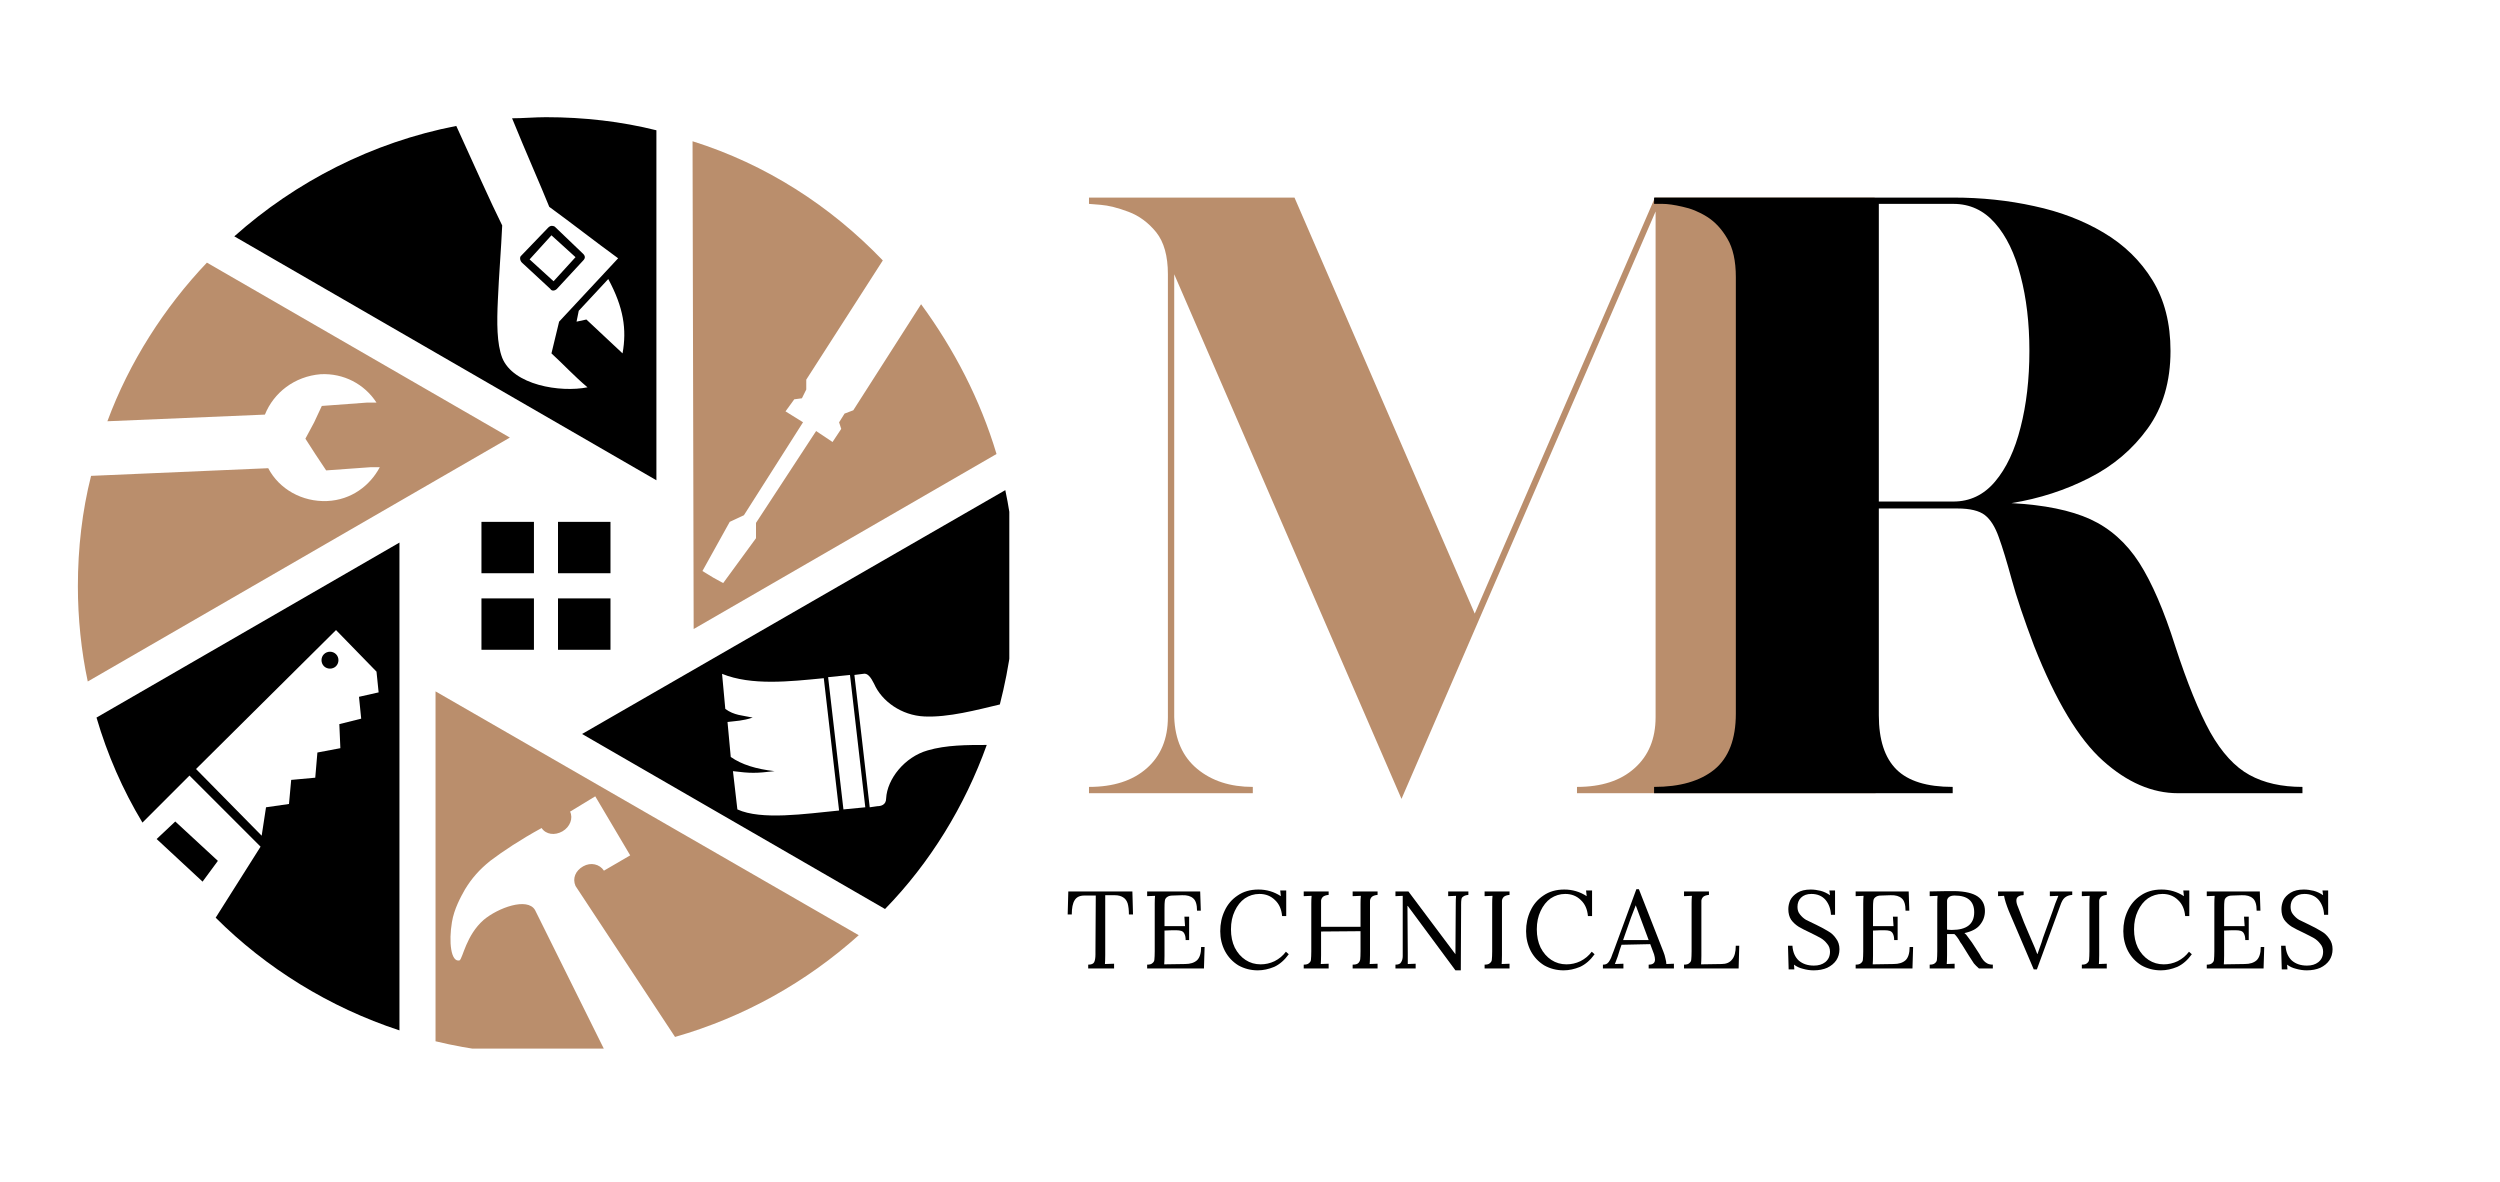 <svg xmlns="http://www.w3.org/2000/svg" xmlns:xlink="http://www.w3.org/1999/xlink" width="165" viewBox="0 0 123.75 58.5" height="78" preserveAspectRatio="xMidYMid meet"><defs><g></g><clipPath id="eaea0a4d88"><path d="M 3.855 13 L 26 13 L 26 34 L 3.855 34 Z M 3.855 13 " clip-rule="nonzero"></path></clipPath><clipPath id="24df39736e"><path d="M 4 26 L 20 26 L 20 51.906 L 4 51.906 Z M 4 26 " clip-rule="nonzero"></path></clipPath><clipPath id="bb1fd864cd"><path d="M 11 5.801 L 33 5.801 L 33 24 L 11 24 Z M 11 5.801 " clip-rule="nonzero"></path></clipPath><clipPath id="2c6639a230"><path d="M 34 6 L 49.961 6 L 49.961 32 L 34 32 Z M 34 6 " clip-rule="nonzero"></path></clipPath><clipPath id="bdcbbbbd7a"><path d="M 28 24 L 49.961 24 L 49.961 45 L 28 45 Z M 28 24 " clip-rule="nonzero"></path></clipPath><clipPath id="2e19311e74"><path d="M 21 34 L 43 34 L 43 51.906 L 21 51.906 Z M 21 34 " clip-rule="nonzero"></path></clipPath></defs><g clip-path="url(#eaea0a4d88)"><path fill="#ba8e6c" d="M 25.238 21.66 L 10.242 13 C 8.133 15.219 6.398 17.926 5.316 20.852 L 13.113 20.523 C 13.547 19.441 14.574 18.629 15.875 18.523 C 17.012 18.469 18.039 19.008 18.637 19.93 L 18.148 19.93 L 15.93 20.094 L 15.551 20.906 L 15.117 21.715 L 15.605 22.473 L 16.145 23.285 L 18.367 23.125 L 18.801 23.125 C 18.312 24.043 17.391 24.746 16.199 24.801 C 14.953 24.855 13.816 24.207 13.277 23.176 L 4.508 23.555 C 4.07 25.289 3.855 27.129 3.855 29.023 C 3.855 30.594 4.02 32.219 4.344 33.734 Z M 25.238 21.66 " fill-opacity="1" fill-rule="evenodd"></path></g><g clip-path="url(#24df39736e)"><path fill="#000000" d="M 16.633 31.188 L 9.703 38.066 L 12.953 41.367 L 13.168 39.961 L 14.305 39.797 L 14.414 38.605 L 15.605 38.496 L 15.711 37.25 L 16.848 37.035 L 16.797 35.844 L 17.879 35.574 L 17.77 34.492 L 18.742 34.273 L 18.637 33.246 Z M 19.77 26.859 L 4.777 35.52 C 5.316 37.363 6.074 39.094 7.051 40.719 L 9.379 38.391 L 12.898 41.91 L 10.676 45.426 C 13.168 47.918 16.309 49.867 19.773 51.004 L 19.773 26.859 Z M 16.035 32.383 C 16.199 32.219 16.469 32.219 16.633 32.383 C 16.793 32.543 16.793 32.812 16.633 32.977 C 16.469 33.137 16.199 33.137 16.035 32.977 C 15.875 32.812 15.875 32.543 16.035 32.383 Z M 7.754 41.531 L 8.676 40.664 L 10.785 42.613 L 10.027 43.641 Z M 7.754 41.531 " fill-opacity="1" fill-rule="evenodd"></path></g><g clip-path="url(#bb1fd864cd)"><path fill="#000000" d="M 28.648 15.383 L 28.539 15.922 L 29.027 15.816 L 30.816 17.492 C 31.031 16.301 30.867 15.219 30.109 13.812 Z M 32.492 23.773 L 32.492 6.449 C 30.762 6.016 28.922 5.801 27.023 5.801 C 26.484 5.801 25.887 5.855 25.348 5.855 C 26.051 7.586 26.754 9.156 27.188 10.238 C 28.379 11.105 29.406 11.918 30.598 12.785 L 27.676 15.922 L 27.297 17.492 C 27.891 18.035 28.434 18.629 29.082 19.172 C 27.727 19.441 25.402 19.062 24.859 17.711 C 24.59 17.004 24.59 15.977 24.645 14.84 C 24.695 13.648 24.805 12.348 24.859 11.16 C 24.266 9.969 23.453 8.129 22.586 6.234 C 18.418 7.043 14.629 8.996 11.598 11.699 Z M 26.215 12.84 L 27.297 11.648 L 28.488 12.73 L 27.402 13.922 Z M 25.836 13 L 27.242 14.301 C 27.297 14.41 27.457 14.41 27.566 14.301 L 28.867 12.895 C 28.977 12.785 28.977 12.676 28.867 12.566 L 27.457 11.215 C 27.352 11.16 27.242 11.16 27.133 11.27 L 25.781 12.676 C 25.727 12.73 25.727 12.891 25.836 13 Z M 25.836 13 " fill-opacity="1" fill-rule="evenodd"></path></g><g clip-path="url(#2c6639a230)"><path fill="#ba8e6c" d="M 34.336 31.137 L 49.328 22.473 C 48.52 19.77 47.219 17.277 45.594 15.059 L 42.238 20.309 L 41.805 20.473 L 41.535 20.906 L 41.641 21.23 L 41.211 21.879 L 40.398 21.336 L 37.422 25.883 L 37.422 26.641 L 35.797 28.863 L 35.309 28.594 L 34.77 28.266 L 36.121 25.832 L 36.824 25.504 L 39.75 20.902 L 38.883 20.363 L 39.316 19.766 L 39.695 19.715 L 39.91 19.281 L 39.91 18.793 L 43.699 12.891 C 41.102 10.184 37.906 8.129 34.281 6.992 Z M 34.336 31.137 " fill-opacity="1" fill-rule="evenodd"></path></g><g clip-path="url(#bdcbbbbd7a)"><path fill="#000000" d="M 40.777 33.57 L 41.535 40.121 C 39.855 40.285 37.691 40.609 36.5 40.066 L 36.281 38.172 C 37.148 38.281 37.418 38.281 38.34 38.172 C 37.418 38.066 36.715 37.848 36.172 37.469 L 36.012 35.738 C 36.445 35.684 36.77 35.684 37.258 35.52 C 36.77 35.414 36.336 35.414 35.902 35.09 L 35.742 33.355 C 37.203 33.949 39.098 33.734 40.777 33.57 Z M 28.812 36.332 L 43.809 44.996 C 46.027 42.723 47.758 39.906 48.844 36.875 C 47.867 36.875 46.84 36.875 45.918 37.145 C 44.781 37.469 43.914 38.555 43.863 39.527 C 43.863 39.852 43.59 39.906 43.43 39.906 L 43.051 39.961 L 42.672 36.656 L 42.293 33.41 L 42.727 33.355 C 42.941 33.301 43.105 33.52 43.266 33.844 C 43.645 34.711 44.621 35.414 45.758 35.465 C 46.945 35.52 48.355 35.141 49.492 34.871 C 49.977 32.977 50.25 31.027 50.25 29.023 C 50.25 27.398 50.086 25.777 49.762 24.262 Z M 42.074 33.41 L 42.832 39.961 L 41.75 40.066 L 40.992 33.52 Z M 42.074 33.41 " fill-opacity="1" fill-rule="evenodd"></path></g><g clip-path="url(#2e19311e74)"><path fill="#ba8e6c" d="M 21.559 34.223 L 21.559 51.543 C 23.344 51.977 25.184 52.195 27.023 52.195 C 28.055 52.195 29.027 52.141 29.949 52.031 L 26.484 45.047 C 26.105 44.398 24.645 44.941 23.941 45.535 C 23.074 46.293 22.91 47.43 22.75 47.539 C 22.316 47.648 22.207 46.617 22.371 45.645 C 22.477 44.996 22.805 44.398 23.02 44.02 C 23.348 43.48 23.727 43.047 24.266 42.613 C 24.914 42.125 25.727 41.582 26.809 40.988 C 27.027 41.312 27.461 41.367 27.84 41.152 C 28.219 40.934 28.379 40.5 28.219 40.176 L 29.465 39.418 L 31.195 42.34 L 29.895 43.098 C 29.68 42.773 29.246 42.668 28.867 42.883 C 28.488 43.098 28.324 43.477 28.488 43.855 L 33.414 51.328 C 36.824 50.352 39.91 48.621 42.508 46.293 Z M 21.559 34.223 " fill-opacity="1" fill-rule="evenodd"></path></g><path fill="#000000" d="M 27.621 29.621 L 30.219 29.621 L 30.219 32.164 L 27.621 32.164 Z M 27.621 25.832 L 30.219 25.832 L 30.219 28.375 L 27.621 28.375 Z M 23.832 25.832 L 26.43 25.832 L 26.43 28.375 L 23.832 28.375 Z M 23.832 29.621 L 26.43 29.621 L 26.43 32.164 L 23.832 32.164 Z M 23.832 29.621 " fill-opacity="1" fill-rule="evenodd"></path><g fill="#ba8e6c" fill-opacity="1"><g transform="translate(52.202, 39.264)"><g><path d="M 5.922 -25.688 L 5.922 -3.766 C 5.961 -2.648 6.344 -1.797 7.062 -1.203 C 7.781 -0.609 8.695 -0.312 9.812 -0.312 L 9.812 0 L 1.703 0 L 1.703 -0.312 C 2.91 -0.312 3.863 -0.617 4.562 -1.234 C 5.258 -1.848 5.609 -2.691 5.609 -3.766 L 5.609 -25.688 C 5.609 -26.594 5.414 -27.285 5.031 -27.766 C 4.645 -28.242 4.188 -28.582 3.656 -28.781 C 3.133 -28.977 2.676 -29.094 2.281 -29.125 C 1.895 -29.156 1.703 -29.172 1.703 -29.172 L 1.703 -29.484 L 11.875 -29.484 L 20.797 -8.891 L 29.719 -29.484 L 40.594 -29.484 L 40.594 -29.141 C 40.594 -29.141 40.398 -29.129 40.016 -29.109 C 39.629 -29.086 39.176 -28.973 38.656 -28.766 C 38.145 -28.555 37.695 -28.207 37.312 -27.719 C 36.926 -27.227 36.734 -26.504 36.734 -25.547 L 36.734 -3.766 C 36.773 -2.648 37.156 -1.797 37.875 -1.203 C 38.594 -0.609 39.516 -0.312 40.641 -0.312 L 40.641 0 L 25.859 0 L 25.859 -0.312 C 27.066 -0.312 28.016 -0.617 28.703 -1.234 C 29.398 -1.848 29.75 -2.691 29.75 -3.766 L 29.75 -28.797 L 17.172 0.281 Z M 5.922 -25.688 "></path></g></g></g><g fill="#000000" fill-opacity="1"><g transform="translate(80.174, 39.264)"><g><path d="M 1.703 -0.312 C 2.984 -0.312 3.977 -0.598 4.688 -1.172 C 5.395 -1.754 5.75 -2.676 5.75 -3.938 L 5.75 -25.547 C 5.75 -26.348 5.609 -26.984 5.328 -27.453 C 5.055 -27.922 4.723 -28.281 4.328 -28.531 C 3.93 -28.781 3.523 -28.945 3.109 -29.031 C 2.703 -29.125 2.375 -29.172 2.125 -29.172 L 1.703 -29.172 L 1.703 -29.484 L 16.516 -29.484 C 17.91 -29.484 19.242 -29.344 20.516 -29.062 C 21.797 -28.789 22.941 -28.352 23.953 -27.75 C 24.973 -27.145 25.781 -26.359 26.375 -25.391 C 26.969 -24.422 27.266 -23.254 27.266 -21.891 C 27.266 -20.379 26.891 -19.102 26.141 -18.062 C 25.398 -17.031 24.438 -16.211 23.25 -15.609 C 22.07 -15.004 20.785 -14.586 19.391 -14.359 C 21.016 -14.273 22.316 -14.008 23.297 -13.562 C 24.273 -13.113 25.082 -12.395 25.719 -11.406 C 26.352 -10.414 26.945 -9.039 27.5 -7.281 C 28.094 -5.457 28.672 -4.035 29.234 -3.016 C 29.805 -2.004 30.453 -1.301 31.172 -0.906 C 31.891 -0.508 32.766 -0.312 33.797 -0.312 L 33.797 0 L 27.641 0 C 26.359 0 25.117 -0.535 23.922 -1.609 C 22.723 -2.68 21.586 -4.57 20.516 -7.281 C 20.016 -8.602 19.645 -9.703 19.406 -10.578 C 19.164 -11.461 18.953 -12.16 18.766 -12.672 C 18.586 -13.18 18.359 -13.547 18.078 -13.766 C 17.797 -13.984 17.344 -14.094 16.719 -14.094 L 12.828 -14.094 L 12.828 -3.859 C 12.828 -2.648 13.117 -1.754 13.703 -1.172 C 14.285 -0.598 15.211 -0.312 16.484 -0.312 L 16.484 0 L 1.703 0 Z M 16.516 -14.438 C 17.336 -14.438 18.023 -14.766 18.578 -15.422 C 19.141 -16.086 19.562 -16.984 19.844 -18.109 C 20.133 -19.234 20.281 -20.492 20.281 -21.891 C 20.281 -23.273 20.133 -24.516 19.844 -25.609 C 19.562 -26.711 19.141 -27.582 18.578 -28.219 C 18.023 -28.852 17.336 -29.172 16.516 -29.172 L 12.828 -29.172 L 12.828 -14.438 Z M 16.516 -14.438 "></path></g></g></g><g fill="#000000" fill-opacity="1"><g transform="translate(52.725, 47.938)"><g><path d="M 1.141 -0.188 C 1.297 -0.188 1.395 -0.227 1.438 -0.312 C 1.477 -0.395 1.5 -0.52 1.5 -0.688 L 1.5 -0.844 L 1.516 -3.609 L 0.953 -3.609 C 0.723 -3.609 0.562 -3.531 0.469 -3.375 C 0.375 -3.227 0.328 -2.992 0.328 -2.672 L 0.125 -2.672 L 0.156 -3.812 L 3.328 -3.812 L 3.359 -2.672 L 3.156 -2.672 C 3.156 -2.898 3.133 -3.082 3.094 -3.219 C 3.051 -3.352 2.977 -3.453 2.875 -3.516 C 2.77 -3.586 2.629 -3.625 2.453 -3.625 L 1.984 -3.625 L 1.984 -0.656 C 1.984 -0.457 1.977 -0.312 1.969 -0.219 L 2.422 -0.234 L 2.422 0 L 1.141 0 Z M 1.141 -0.188 "></path></g></g></g><g fill="#000000" fill-opacity="1"><g transform="translate(56.487, 47.938)"><g><path d="M 0.297 -0.188 C 0.422 -0.188 0.508 -0.211 0.562 -0.266 C 0.625 -0.316 0.656 -0.379 0.656 -0.453 C 0.664 -0.535 0.672 -0.664 0.672 -0.844 L 0.672 -3.203 C 0.672 -3.359 0.676 -3.488 0.688 -3.594 L 0.297 -3.578 L 0.297 -3.812 L 2.922 -3.812 L 2.953 -2.859 L 2.766 -2.859 C 2.766 -3.16 2.703 -3.363 2.578 -3.469 C 2.453 -3.582 2.27 -3.633 2.031 -3.625 L 1.562 -3.609 C 1.438 -3.609 1.344 -3.582 1.281 -3.531 C 1.219 -3.488 1.18 -3.426 1.172 -3.344 C 1.16 -3.27 1.156 -3.145 1.156 -2.969 L 1.156 -2.094 L 2.172 -2.094 L 2.141 -2.562 L 2.375 -2.562 L 2.375 -1.406 L 2.203 -1.406 C 2.203 -1.539 2.18 -1.645 2.141 -1.719 C 2.109 -1.789 2.055 -1.836 1.984 -1.859 C 1.922 -1.879 1.832 -1.891 1.719 -1.891 L 1.547 -1.891 L 1.156 -1.875 L 1.156 -0.625 C 1.156 -0.438 1.148 -0.297 1.141 -0.203 L 2.172 -0.219 C 2.43 -0.219 2.629 -0.281 2.766 -0.406 C 2.898 -0.531 2.969 -0.75 2.969 -1.062 L 3.141 -1.062 L 3.109 0 L 0.297 0 Z M 0.297 -0.188 "></path></g></g></g><g fill="#000000" fill-opacity="1"><g transform="translate(60.152, 47.938)"><g><path d="M 2.109 0.094 C 1.754 0.094 1.43 0.008 1.141 -0.156 C 0.859 -0.332 0.641 -0.566 0.484 -0.859 C 0.328 -1.16 0.25 -1.488 0.25 -1.844 C 0.25 -2.207 0.32 -2.547 0.469 -2.859 C 0.613 -3.172 0.828 -3.422 1.109 -3.609 C 1.391 -3.805 1.734 -3.906 2.141 -3.906 C 2.547 -3.906 2.914 -3.797 3.25 -3.578 L 3.219 -3.859 L 3.516 -3.859 L 3.516 -2.594 L 3.312 -2.594 C 3.281 -2.938 3.16 -3.203 2.953 -3.391 C 2.754 -3.586 2.5 -3.688 2.188 -3.688 C 1.926 -3.688 1.688 -3.613 1.469 -3.469 C 1.258 -3.32 1.094 -3.113 0.969 -2.844 C 0.844 -2.582 0.781 -2.281 0.781 -1.938 C 0.781 -1.594 0.844 -1.289 0.969 -1.031 C 1.102 -0.77 1.281 -0.566 1.5 -0.422 C 1.727 -0.273 1.977 -0.203 2.25 -0.203 C 2.488 -0.203 2.719 -0.254 2.938 -0.359 C 3.164 -0.473 3.352 -0.629 3.5 -0.828 L 3.641 -0.703 C 3.43 -0.41 3.191 -0.203 2.922 -0.078 C 2.648 0.035 2.379 0.094 2.109 0.094 Z M 2.109 0.094 "></path></g></g></g><g fill="#000000" fill-opacity="1"><g transform="translate(64.237, 47.938)"><g><path d="M 0.297 -0.188 C 0.422 -0.188 0.508 -0.211 0.562 -0.266 C 0.625 -0.316 0.656 -0.379 0.656 -0.453 C 0.664 -0.535 0.672 -0.664 0.672 -0.844 L 0.672 -3.203 C 0.672 -3.359 0.676 -3.488 0.688 -3.594 L 0.297 -3.578 L 0.297 -3.812 L 1.531 -3.812 L 1.531 -3.641 C 1.406 -3.629 1.312 -3.598 1.25 -3.547 C 1.195 -3.492 1.164 -3.43 1.156 -3.359 C 1.156 -3.285 1.156 -3.156 1.156 -2.969 L 1.156 -2.062 L 3.109 -2.062 L 3.109 -3.203 C 3.109 -3.359 3.113 -3.488 3.125 -3.594 L 2.719 -3.578 L 2.719 -3.812 L 3.953 -3.812 L 3.953 -3.641 C 3.828 -3.629 3.734 -3.598 3.672 -3.547 C 3.617 -3.492 3.586 -3.43 3.578 -3.359 C 3.578 -3.285 3.578 -3.156 3.578 -2.969 L 3.578 -0.656 C 3.578 -0.457 3.57 -0.312 3.562 -0.219 L 3.953 -0.234 L 3.953 0 L 2.719 0 L 2.719 -0.188 C 2.852 -0.188 2.945 -0.211 3 -0.266 C 3.051 -0.316 3.082 -0.379 3.094 -0.453 C 3.102 -0.535 3.109 -0.664 3.109 -0.844 L 3.109 -1.844 L 1.156 -1.828 L 1.156 -0.656 C 1.156 -0.457 1.148 -0.312 1.141 -0.219 L 1.531 -0.234 L 1.531 0 L 0.297 0 Z M 0.297 -0.188 "></path></g></g></g><g fill="#000000" fill-opacity="1"><g transform="translate(68.763, 47.938)"><g><path d="M 0.922 -3.094 L 0.906 -3.094 L 0.922 -0.766 C 0.922 -0.516 0.922 -0.332 0.922 -0.219 L 1.312 -0.234 L 1.312 0 L 0.312 0 L 0.312 -0.188 C 0.457 -0.188 0.551 -0.227 0.594 -0.312 C 0.645 -0.395 0.672 -0.492 0.672 -0.609 L 0.672 -3.594 L 0.312 -3.578 L 0.312 -3.812 L 0.953 -3.812 L 3.281 -0.703 L 3.297 -3.203 C 3.297 -3.359 3.301 -3.488 3.312 -3.594 L 2.922 -3.578 L 2.922 -3.812 L 3.922 -3.812 L 3.922 -3.641 C 3.805 -3.629 3.723 -3.602 3.672 -3.562 C 3.617 -3.531 3.586 -3.484 3.578 -3.422 C 3.566 -3.359 3.562 -3.27 3.562 -3.156 L 3.562 -2.969 L 3.547 0.094 L 3.281 0.094 Z M 0.922 -3.094 "></path></g></g></g><g fill="#000000" fill-opacity="1"><g transform="translate(73.191, 47.938)"><g><path d="M 0.297 -0.188 C 0.422 -0.188 0.508 -0.211 0.562 -0.266 C 0.625 -0.316 0.656 -0.379 0.656 -0.453 C 0.664 -0.535 0.672 -0.664 0.672 -0.844 L 0.672 -3.203 C 0.672 -3.359 0.676 -3.488 0.688 -3.594 L 0.297 -3.578 L 0.297 -3.812 L 1.531 -3.812 L 1.531 -3.641 C 1.406 -3.629 1.312 -3.598 1.25 -3.547 C 1.195 -3.492 1.164 -3.43 1.156 -3.359 C 1.156 -3.285 1.156 -3.156 1.156 -2.969 L 1.156 -0.656 C 1.156 -0.457 1.148 -0.312 1.141 -0.219 L 1.531 -0.234 L 1.531 0 L 0.297 0 Z M 0.297 -0.188 "></path></g></g></g><g fill="#000000" fill-opacity="1"><g transform="translate(75.291, 47.938)"><g><path d="M 2.109 0.094 C 1.754 0.094 1.43 0.008 1.141 -0.156 C 0.859 -0.332 0.641 -0.566 0.484 -0.859 C 0.328 -1.16 0.25 -1.488 0.25 -1.844 C 0.25 -2.207 0.32 -2.547 0.469 -2.859 C 0.613 -3.172 0.828 -3.422 1.109 -3.609 C 1.391 -3.805 1.734 -3.906 2.141 -3.906 C 2.547 -3.906 2.914 -3.797 3.25 -3.578 L 3.219 -3.859 L 3.516 -3.859 L 3.516 -2.594 L 3.312 -2.594 C 3.281 -2.938 3.16 -3.203 2.953 -3.391 C 2.754 -3.586 2.5 -3.688 2.188 -3.688 C 1.926 -3.688 1.688 -3.613 1.469 -3.469 C 1.258 -3.32 1.094 -3.113 0.969 -2.844 C 0.844 -2.582 0.781 -2.281 0.781 -1.938 C 0.781 -1.594 0.844 -1.289 0.969 -1.031 C 1.102 -0.77 1.281 -0.566 1.5 -0.422 C 1.727 -0.273 1.977 -0.203 2.25 -0.203 C 2.488 -0.203 2.719 -0.254 2.938 -0.359 C 3.164 -0.473 3.352 -0.629 3.5 -0.828 L 3.641 -0.703 C 3.43 -0.41 3.191 -0.203 2.922 -0.078 C 2.648 0.035 2.379 0.094 2.109 0.094 Z M 2.109 0.094 "></path></g></g></g><g fill="#000000" fill-opacity="1"><g transform="translate(79.375, 47.938)"><g><path d="M -0.031 -0.188 C 0.062 -0.188 0.133 -0.207 0.188 -0.25 C 0.238 -0.289 0.281 -0.344 0.312 -0.406 C 0.352 -0.469 0.395 -0.566 0.438 -0.703 L 0.5 -0.859 L 1.625 -3.922 L 1.75 -3.922 L 2.969 -0.812 C 3.008 -0.719 3.039 -0.613 3.062 -0.5 C 3.094 -0.383 3.109 -0.289 3.109 -0.219 L 3.484 -0.234 L 3.484 0 L 2.234 0 L 2.234 -0.188 C 2.441 -0.188 2.547 -0.27 2.547 -0.438 C 2.547 -0.508 2.531 -0.598 2.5 -0.703 L 2.312 -1.203 L 0.891 -1.172 C 0.836 -1.023 0.773 -0.832 0.703 -0.594 C 0.66 -0.477 0.613 -0.352 0.562 -0.219 L 0.984 -0.234 L 0.984 0 L -0.031 0 Z M 2.234 -1.406 L 1.844 -2.453 L 1.594 -3.125 L 1.359 -2.516 L 1.062 -1.672 L 0.969 -1.406 Z M 2.234 -1.406 "></path></g></g></g><g fill="#000000" fill-opacity="1"><g transform="translate(83.062, 47.938)"><g><path d="M 0.297 -0.188 C 0.422 -0.188 0.508 -0.211 0.562 -0.266 C 0.625 -0.316 0.656 -0.379 0.656 -0.453 C 0.664 -0.535 0.672 -0.664 0.672 -0.844 L 0.672 -3.203 C 0.672 -3.359 0.676 -3.488 0.688 -3.594 L 0.297 -3.578 L 0.297 -3.812 L 1.531 -3.812 L 1.531 -3.641 C 1.406 -3.629 1.312 -3.598 1.25 -3.547 C 1.195 -3.492 1.164 -3.43 1.156 -3.359 C 1.156 -3.285 1.156 -3.156 1.156 -2.969 L 1.156 -0.625 C 1.156 -0.438 1.148 -0.297 1.141 -0.203 L 2.156 -0.219 C 2.383 -0.219 2.555 -0.289 2.672 -0.438 C 2.797 -0.582 2.859 -0.812 2.859 -1.125 L 3.031 -1.125 L 3 0 L 0.297 0 Z M 0.297 -0.188 "></path></g></g></g><g fill="#000000" fill-opacity="1"><g transform="translate(86.487, 47.938)"><g></g></g></g><g fill="#000000" fill-opacity="1"><g transform="translate(88.194, 47.938)"><g><path d="M 1.578 0.094 C 1.398 0.094 1.223 0.066 1.047 0.016 C 0.879 -0.023 0.734 -0.094 0.609 -0.188 L 0.625 0.047 L 0.344 0.047 L 0.312 -1.125 L 0.531 -1.125 C 0.551 -0.812 0.656 -0.566 0.844 -0.391 C 1.039 -0.223 1.289 -0.141 1.594 -0.141 C 1.82 -0.141 2.008 -0.195 2.156 -0.312 C 2.312 -0.438 2.391 -0.609 2.391 -0.828 C 2.391 -0.984 2.344 -1.113 2.25 -1.219 C 2.164 -1.332 2.062 -1.426 1.938 -1.5 C 1.812 -1.57 1.641 -1.66 1.422 -1.766 C 1.18 -1.879 0.988 -1.977 0.844 -2.062 C 0.695 -2.156 0.57 -2.27 0.469 -2.406 C 0.375 -2.551 0.328 -2.727 0.328 -2.938 C 0.328 -3.082 0.359 -3.227 0.422 -3.375 C 0.492 -3.52 0.613 -3.645 0.781 -3.75 C 0.945 -3.852 1.164 -3.906 1.438 -3.906 C 1.594 -3.906 1.754 -3.883 1.922 -3.844 C 2.086 -3.801 2.242 -3.727 2.391 -3.625 L 2.359 -3.859 L 2.641 -3.859 L 2.641 -2.656 L 2.438 -2.656 C 2.426 -2.945 2.336 -3.191 2.172 -3.391 C 2.004 -3.586 1.77 -3.688 1.469 -3.688 C 1.25 -3.688 1.078 -3.625 0.953 -3.5 C 0.836 -3.383 0.781 -3.234 0.781 -3.047 C 0.781 -2.898 0.82 -2.773 0.906 -2.672 C 0.988 -2.566 1.086 -2.477 1.203 -2.406 C 1.328 -2.344 1.5 -2.258 1.719 -2.156 C 1.957 -2.039 2.148 -1.938 2.297 -1.844 C 2.453 -1.758 2.582 -1.641 2.688 -1.484 C 2.801 -1.336 2.859 -1.16 2.859 -0.953 C 2.859 -0.742 2.805 -0.562 2.703 -0.406 C 2.598 -0.25 2.445 -0.125 2.25 -0.031 C 2.062 0.051 1.836 0.094 1.578 0.094 Z M 1.578 0.094 "></path></g></g></g><g fill="#000000" fill-opacity="1"><g transform="translate(91.558, 47.938)"><g><path d="M 0.297 -0.188 C 0.422 -0.188 0.508 -0.211 0.562 -0.266 C 0.625 -0.316 0.656 -0.379 0.656 -0.453 C 0.664 -0.535 0.672 -0.664 0.672 -0.844 L 0.672 -3.203 C 0.672 -3.359 0.676 -3.488 0.688 -3.594 L 0.297 -3.578 L 0.297 -3.812 L 2.922 -3.812 L 2.953 -2.859 L 2.766 -2.859 C 2.766 -3.16 2.703 -3.363 2.578 -3.469 C 2.453 -3.582 2.27 -3.633 2.031 -3.625 L 1.562 -3.609 C 1.438 -3.609 1.344 -3.582 1.281 -3.531 C 1.219 -3.488 1.18 -3.426 1.172 -3.344 C 1.16 -3.27 1.156 -3.145 1.156 -2.969 L 1.156 -2.094 L 2.172 -2.094 L 2.141 -2.562 L 2.375 -2.562 L 2.375 -1.406 L 2.203 -1.406 C 2.203 -1.539 2.18 -1.645 2.141 -1.719 C 2.109 -1.789 2.055 -1.836 1.984 -1.859 C 1.922 -1.879 1.832 -1.891 1.719 -1.891 L 1.547 -1.891 L 1.156 -1.875 L 1.156 -0.625 C 1.156 -0.438 1.148 -0.297 1.141 -0.203 L 2.172 -0.219 C 2.43 -0.219 2.629 -0.281 2.766 -0.406 C 2.898 -0.531 2.969 -0.75 2.969 -1.062 L 3.141 -1.062 L 3.109 0 L 0.297 0 Z M 0.297 -0.188 "></path></g></g></g><g fill="#000000" fill-opacity="1"><g transform="translate(95.223, 47.938)"><g><path d="M 0.297 -0.188 C 0.422 -0.188 0.508 -0.211 0.562 -0.266 C 0.625 -0.316 0.656 -0.379 0.656 -0.453 C 0.664 -0.535 0.672 -0.664 0.672 -0.844 L 0.672 -3.203 C 0.672 -3.359 0.676 -3.488 0.688 -3.594 L 0.297 -3.578 L 0.297 -3.812 C 0.672 -3.82 0.957 -3.828 1.156 -3.828 C 1.332 -3.828 1.461 -3.828 1.547 -3.828 C 2.055 -3.816 2.43 -3.727 2.672 -3.562 C 2.91 -3.395 3.031 -3.156 3.031 -2.844 C 3.031 -2.594 2.953 -2.367 2.797 -2.172 C 2.648 -1.973 2.391 -1.832 2.016 -1.75 C 2.078 -1.707 2.129 -1.648 2.172 -1.578 C 2.223 -1.516 2.297 -1.414 2.391 -1.281 L 2.766 -0.703 C 2.836 -0.566 2.898 -0.469 2.953 -0.406 C 3.004 -0.344 3.066 -0.289 3.141 -0.25 C 3.223 -0.207 3.316 -0.188 3.422 -0.188 L 3.422 0 L 2.734 0 C 2.641 -0.082 2.555 -0.164 2.484 -0.25 C 2.422 -0.344 2.344 -0.461 2.25 -0.609 L 1.891 -1.188 L 1.812 -1.297 C 1.758 -1.398 1.707 -1.484 1.656 -1.547 C 1.613 -1.609 1.566 -1.66 1.516 -1.703 C 1.484 -1.703 1.438 -1.703 1.375 -1.703 C 1.27 -1.703 1.195 -1.703 1.156 -1.703 L 1.156 -0.656 C 1.156 -0.457 1.148 -0.312 1.141 -0.219 L 1.531 -0.234 L 1.531 0 L 0.297 0 Z M 1.391 -1.906 C 2.129 -1.906 2.5 -2.195 2.5 -2.781 C 2.5 -3.062 2.414 -3.27 2.25 -3.406 C 2.094 -3.539 1.852 -3.609 1.531 -3.609 C 1.406 -3.609 1.312 -3.582 1.25 -3.531 C 1.195 -3.488 1.164 -3.43 1.156 -3.359 C 1.156 -3.285 1.156 -3.156 1.156 -2.969 L 1.156 -1.922 C 1.258 -1.91 1.336 -1.906 1.391 -1.906 Z M 1.391 -1.906 "></path></g></g></g><g fill="#000000" fill-opacity="1"><g transform="translate(98.92, 47.938)"><g><path d="M 0.516 -2.844 C 0.391 -3.156 0.312 -3.406 0.281 -3.594 L -0.016 -3.578 L -0.016 -3.812 L 1.25 -3.812 L 1.25 -3.641 L 1.234 -3.625 C 1.117 -3.625 1.031 -3.598 0.969 -3.547 C 0.914 -3.504 0.891 -3.441 0.891 -3.359 C 0.891 -3.273 0.914 -3.172 0.969 -3.047 L 1.109 -2.688 C 1.141 -2.602 1.191 -2.469 1.266 -2.281 C 1.348 -2.094 1.422 -1.922 1.484 -1.766 L 1.625 -1.438 C 1.77 -1.113 1.867 -0.875 1.922 -0.719 L 1.938 -0.719 L 2.141 -1.297 L 2.203 -1.5 L 2.688 -2.844 L 2.812 -3.203 C 2.883 -3.391 2.938 -3.52 2.969 -3.594 L 2.547 -3.578 L 2.547 -3.812 L 3.656 -3.812 L 3.656 -3.641 C 3.5 -3.629 3.375 -3.582 3.281 -3.5 C 3.195 -3.426 3.125 -3.297 3.062 -3.109 L 1.906 0.047 L 1.75 0.047 Z M 0.516 -2.844 "></path></g></g></g><g fill="#000000" fill-opacity="1"><g transform="translate(102.754, 47.938)"><g><path d="M 0.297 -0.188 C 0.422 -0.188 0.508 -0.211 0.562 -0.266 C 0.625 -0.316 0.656 -0.379 0.656 -0.453 C 0.664 -0.535 0.672 -0.664 0.672 -0.844 L 0.672 -3.203 C 0.672 -3.359 0.676 -3.488 0.688 -3.594 L 0.297 -3.578 L 0.297 -3.812 L 1.531 -3.812 L 1.531 -3.641 C 1.406 -3.629 1.312 -3.598 1.25 -3.547 C 1.195 -3.492 1.164 -3.43 1.156 -3.359 C 1.156 -3.285 1.156 -3.156 1.156 -2.969 L 1.156 -0.656 C 1.156 -0.457 1.148 -0.312 1.141 -0.219 L 1.531 -0.234 L 1.531 0 L 0.297 0 Z M 0.297 -0.188 "></path></g></g></g><g fill="#000000" fill-opacity="1"><g transform="translate(104.854, 47.938)"><g><path d="M 2.109 0.094 C 1.754 0.094 1.43 0.008 1.141 -0.156 C 0.859 -0.332 0.641 -0.566 0.484 -0.859 C 0.328 -1.16 0.25 -1.488 0.25 -1.844 C 0.25 -2.207 0.32 -2.547 0.469 -2.859 C 0.613 -3.172 0.828 -3.422 1.109 -3.609 C 1.391 -3.805 1.734 -3.906 2.141 -3.906 C 2.547 -3.906 2.914 -3.797 3.25 -3.578 L 3.219 -3.859 L 3.516 -3.859 L 3.516 -2.594 L 3.312 -2.594 C 3.281 -2.938 3.16 -3.203 2.953 -3.391 C 2.754 -3.586 2.5 -3.688 2.188 -3.688 C 1.926 -3.688 1.688 -3.613 1.469 -3.469 C 1.258 -3.32 1.094 -3.113 0.969 -2.844 C 0.844 -2.582 0.781 -2.281 0.781 -1.938 C 0.781 -1.594 0.844 -1.289 0.969 -1.031 C 1.102 -0.77 1.281 -0.566 1.5 -0.422 C 1.727 -0.273 1.977 -0.203 2.25 -0.203 C 2.488 -0.203 2.719 -0.254 2.938 -0.359 C 3.164 -0.473 3.352 -0.629 3.5 -0.828 L 3.641 -0.703 C 3.43 -0.41 3.191 -0.203 2.922 -0.078 C 2.648 0.035 2.379 0.094 2.109 0.094 Z M 2.109 0.094 "></path></g></g></g><g fill="#000000" fill-opacity="1"><g transform="translate(108.938, 47.938)"><g><path d="M 0.297 -0.188 C 0.422 -0.188 0.508 -0.211 0.562 -0.266 C 0.625 -0.316 0.656 -0.379 0.656 -0.453 C 0.664 -0.535 0.672 -0.664 0.672 -0.844 L 0.672 -3.203 C 0.672 -3.359 0.676 -3.488 0.688 -3.594 L 0.297 -3.578 L 0.297 -3.812 L 2.922 -3.812 L 2.953 -2.859 L 2.766 -2.859 C 2.766 -3.16 2.703 -3.363 2.578 -3.469 C 2.453 -3.582 2.27 -3.633 2.031 -3.625 L 1.562 -3.609 C 1.438 -3.609 1.344 -3.582 1.281 -3.531 C 1.219 -3.488 1.18 -3.426 1.172 -3.344 C 1.16 -3.27 1.156 -3.145 1.156 -2.969 L 1.156 -2.094 L 2.172 -2.094 L 2.141 -2.562 L 2.375 -2.562 L 2.375 -1.406 L 2.203 -1.406 C 2.203 -1.539 2.18 -1.645 2.141 -1.719 C 2.109 -1.789 2.055 -1.836 1.984 -1.859 C 1.922 -1.879 1.832 -1.891 1.719 -1.891 L 1.547 -1.891 L 1.156 -1.875 L 1.156 -0.625 C 1.156 -0.438 1.148 -0.297 1.141 -0.203 L 2.172 -0.219 C 2.43 -0.219 2.629 -0.281 2.766 -0.406 C 2.898 -0.531 2.969 -0.75 2.969 -1.062 L 3.141 -1.062 L 3.109 0 L 0.297 0 Z M 0.297 -0.188 "></path></g></g></g><g fill="#000000" fill-opacity="1"><g transform="translate(112.603, 47.938)"><g><path d="M 1.578 0.094 C 1.398 0.094 1.223 0.066 1.047 0.016 C 0.879 -0.023 0.734 -0.094 0.609 -0.188 L 0.625 0.047 L 0.344 0.047 L 0.312 -1.125 L 0.531 -1.125 C 0.551 -0.812 0.656 -0.566 0.844 -0.391 C 1.039 -0.223 1.289 -0.141 1.594 -0.141 C 1.82 -0.141 2.008 -0.195 2.156 -0.312 C 2.312 -0.438 2.391 -0.609 2.391 -0.828 C 2.391 -0.984 2.344 -1.113 2.25 -1.219 C 2.164 -1.332 2.062 -1.426 1.938 -1.5 C 1.812 -1.57 1.641 -1.66 1.422 -1.766 C 1.18 -1.879 0.988 -1.977 0.844 -2.062 C 0.695 -2.156 0.57 -2.27 0.469 -2.406 C 0.375 -2.551 0.328 -2.727 0.328 -2.938 C 0.328 -3.082 0.359 -3.227 0.422 -3.375 C 0.492 -3.52 0.613 -3.645 0.781 -3.75 C 0.945 -3.852 1.164 -3.906 1.438 -3.906 C 1.594 -3.906 1.754 -3.883 1.922 -3.844 C 2.086 -3.801 2.242 -3.727 2.391 -3.625 L 2.359 -3.859 L 2.641 -3.859 L 2.641 -2.656 L 2.438 -2.656 C 2.426 -2.945 2.336 -3.191 2.172 -3.391 C 2.004 -3.586 1.77 -3.688 1.469 -3.688 C 1.25 -3.688 1.078 -3.625 0.953 -3.5 C 0.836 -3.383 0.781 -3.234 0.781 -3.047 C 0.781 -2.898 0.82 -2.773 0.906 -2.672 C 0.988 -2.566 1.086 -2.477 1.203 -2.406 C 1.328 -2.344 1.5 -2.258 1.719 -2.156 C 1.957 -2.039 2.148 -1.938 2.297 -1.844 C 2.453 -1.758 2.582 -1.641 2.688 -1.484 C 2.801 -1.336 2.859 -1.16 2.859 -0.953 C 2.859 -0.742 2.805 -0.562 2.703 -0.406 C 2.598 -0.25 2.445 -0.125 2.25 -0.031 C 2.062 0.051 1.836 0.094 1.578 0.094 Z M 1.578 0.094 "></path></g></g></g></svg>
